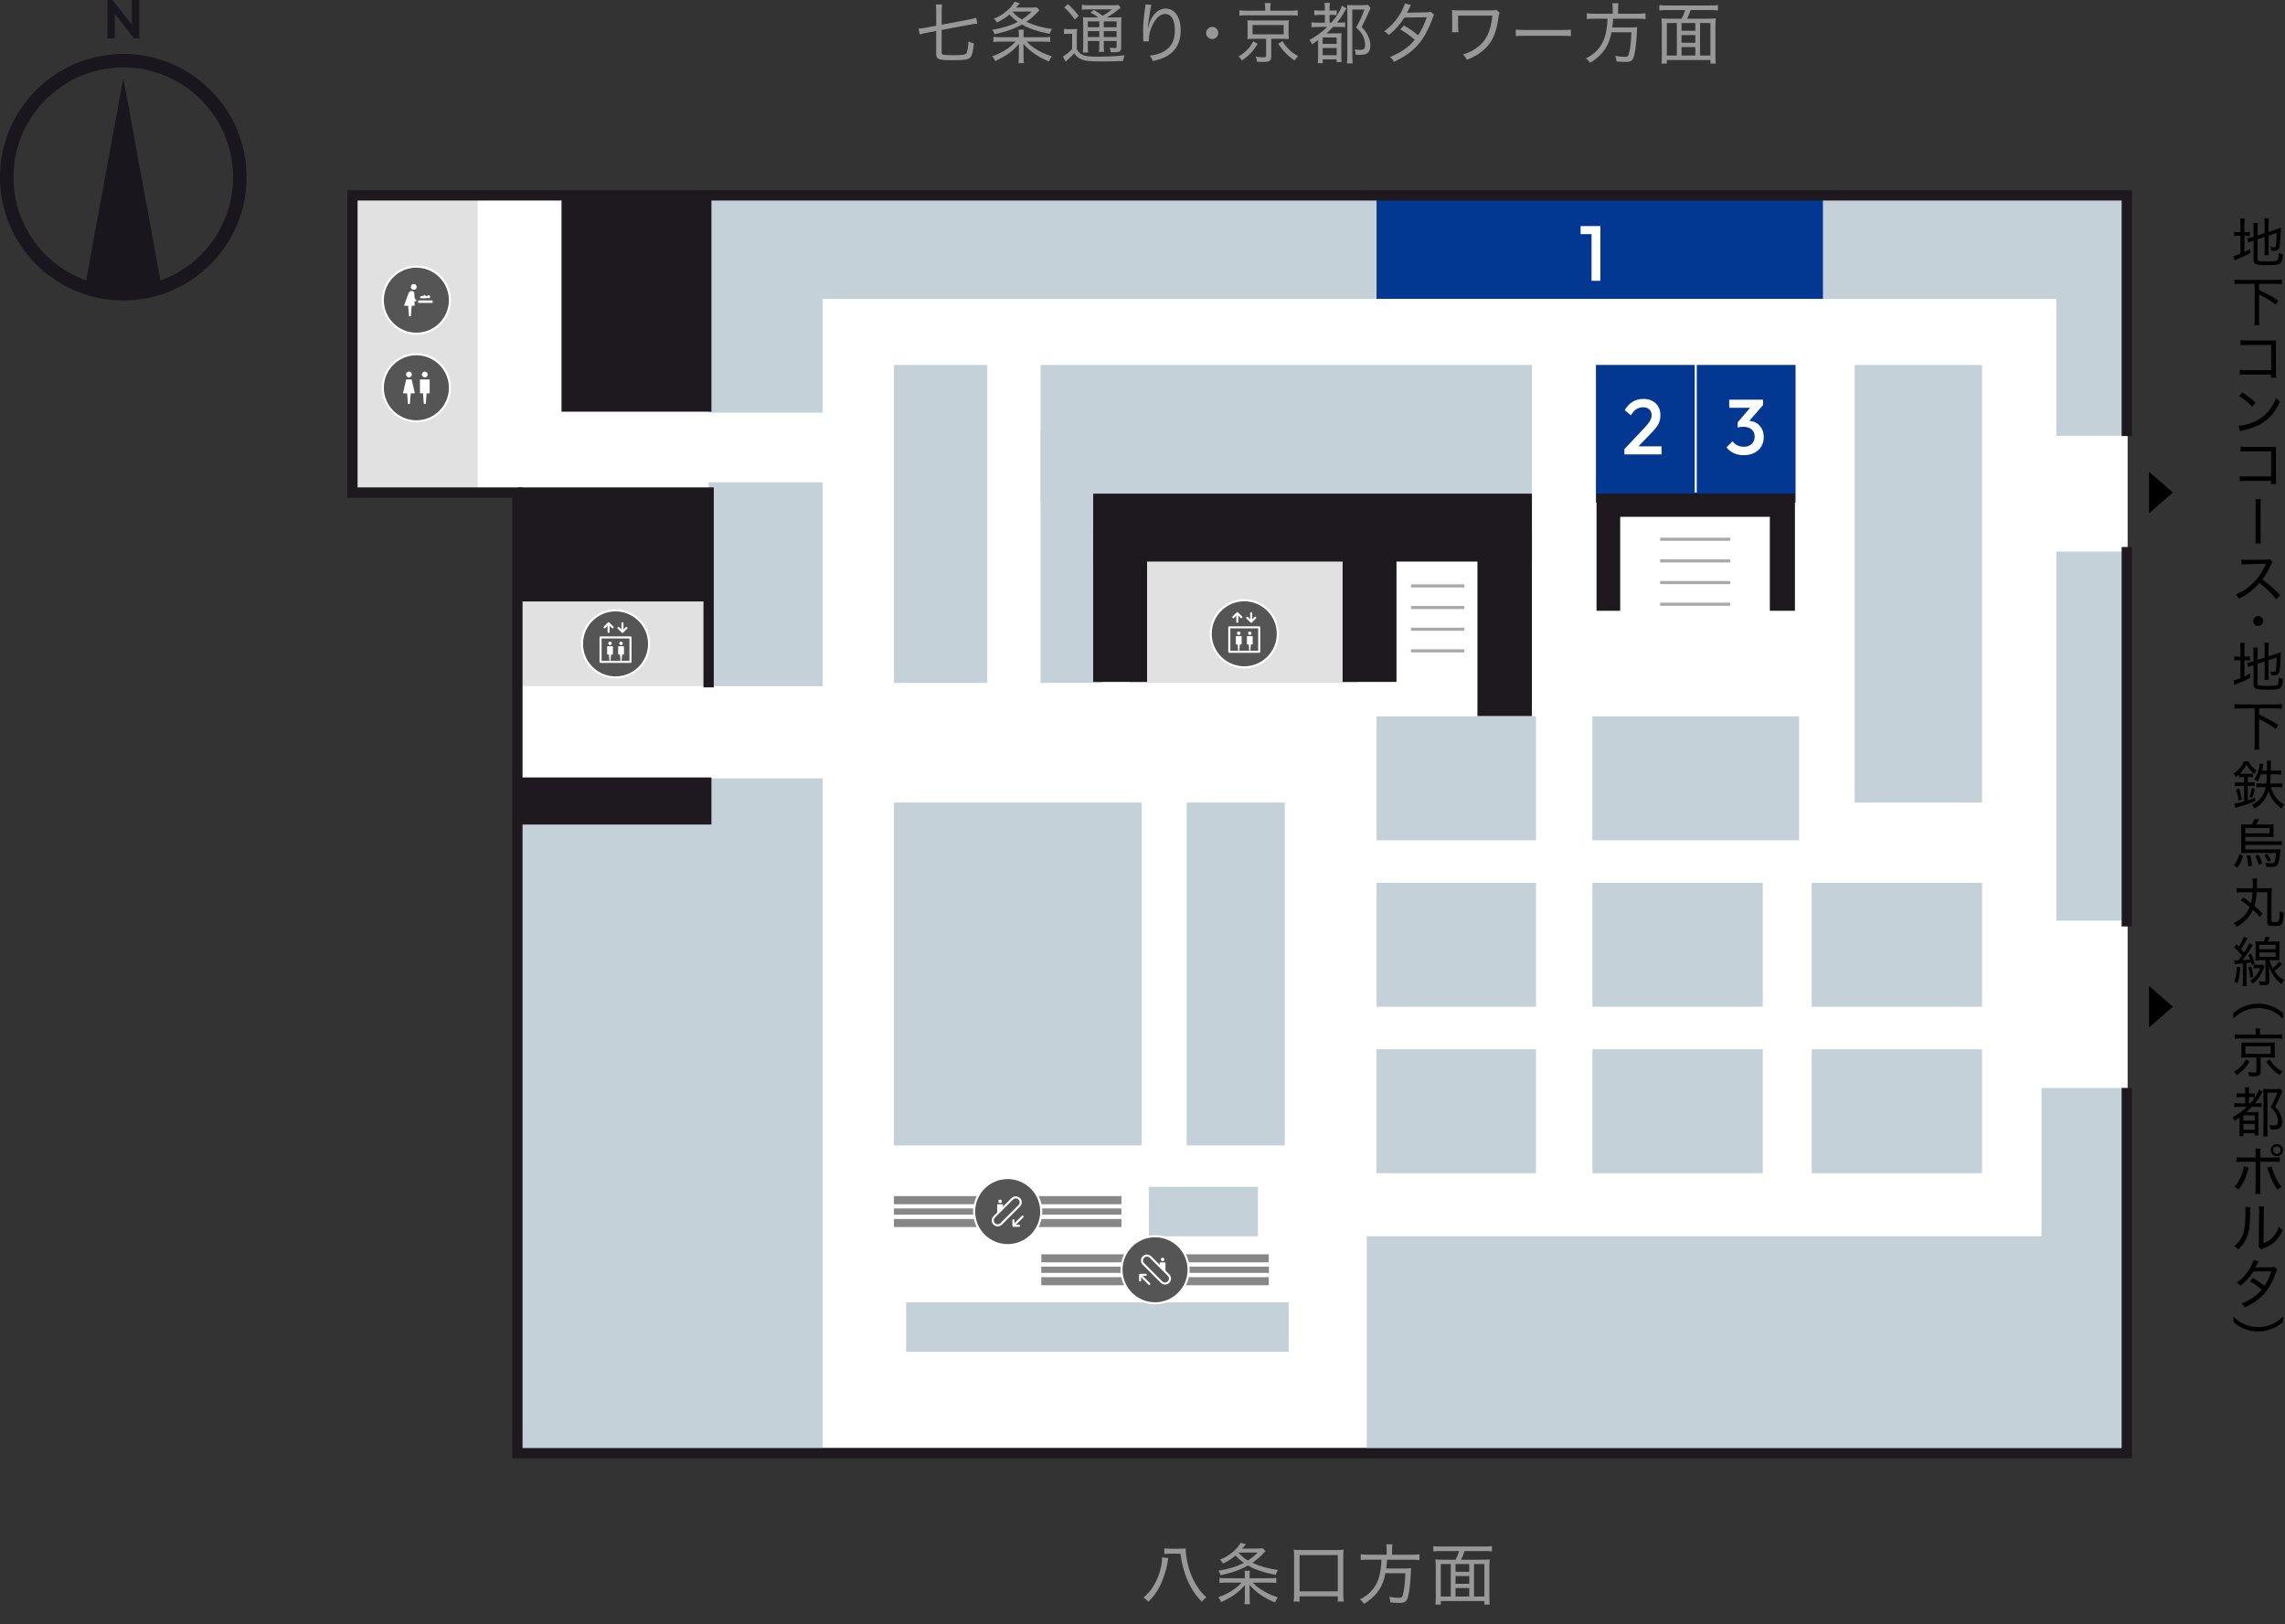 <?xml version="1.0" encoding="UTF-8"?><svg id="_レイヤー_2" xmlns="http://www.w3.org/2000/svg" xmlns:xlink="http://www.w3.org/1999/xlink" viewBox="0 0 1107.69 787.56"><rect x="0" y="0" width="1107.69" height="787.56" fill="#333333" stroke="none"/><defs><style>.cls-1,.cls-2,.cls-3,.cls-4,.cls-5,.cls-6,.cls-7,.cls-8{fill:none;}.cls-2{stroke-width:7px;}.cls-2,.cls-3,.cls-4,.cls-9,.cls-5,.cls-10,.cls-7,.cls-8{stroke-miterlimit:10;}.cls-2,.cls-4,.cls-6,.cls-10{stroke:#fff;}.cls-3{stroke:#a9a9a9;stroke-dasharray:1.5 9;stroke-width:34px;}.cls-11,.cls-9{fill:#1d191f;}.cls-12{clip-path:url(#clippath-1);}.cls-9{stroke-width:9.05px;}.cls-9,.cls-5{stroke:#1d191f;}.cls-13{fill:#fff;}.cls-14{fill:#19171d;}.cls-5{stroke-width:5px;}.cls-6{stroke-linecap:round;stroke-linejoin:round;}.cls-10,.cls-15{fill:#555;}.cls-16{fill:#e1e1e1;}.cls-7{stroke-width:15px;}.cls-7,.cls-8{stroke:#878787;}.cls-8{stroke-width:3px;}.cls-17{fill:#989898;}.cls-18{fill:#033892;}.cls-19{clip-path:url(#clippath);}.cls-20{fill:#c4d1d8;}</style><symbol id="_新規シンボル" viewBox="0 0 33.51 33.51"><circle class="cls-15" cx="16.76" cy="16.76" r="16.26"/><path class="cls-13" d="M16.76,33.51C7.52,33.51,0,26,0,16.76S7.52,0,16.76,0s16.76,7.52,16.76,16.76-7.52,16.76-16.76,16.76ZM16.76,1C8.07,1,1,8.07,1,16.76s7.07,15.76,15.76,15.76,15.76-7.07,15.76-15.76S25.44,1,16.76,1Z"/><path class="cls-13" d="M13.16,11.74c.78,0,1.42-.64,1.42-1.42s-.64-1.42-1.42-1.42-1.42.64-1.42,1.42.64,1.42,1.42,1.42Z"/><path class="cls-13" d="M13.63,24.47l.38-4.87c0-.08.08-.15.16-.15h1.67c.1,0,.18-.1.16-.2l-1.51-6.42c-.02-.07-.08-.12-.16-.12h-2.35c-.08,0-.14.05-.16.12l-1.51,6.42c-.02.1.05.2.16.2h1.67c.08,0,.15.06.16.15l.38,4.87c0,.08.08.15.16.15h.63c.08,0,.15-.06.16-.15Z"/><path class="cls-13" d="M20.85,11.74c.78,0,1.42-.64,1.42-1.42s-.64-1.42-1.42-1.42-1.42.64-1.42,1.42.64,1.42,1.42,1.42Z"/><path class="cls-13" d="M21.33,24.47l.38-4.87c0-.08.08-.15.16-.15h1.17c.09,0,.16-.07.16-.16v-6.42c0-.09-.07-.16-.16-.16h-4.38c-.09,0-.16.07-.16.16v6.42c0,.09.07.16.16.16h1.17c.08,0,.15.06.16.15l.38,4.87c0,.08.08.15.16.15h.63c.08,0,.15-.06.16-.15Z"/></symbol><symbol id="_新規シンボル_2" viewBox="0 0 33.51 33.51"><circle class="cls-15" cx="16.76" cy="16.76" r="16.26"/><path class="cls-13" d="M16.76,33.51C7.52,33.51,0,26,0,16.76S7.52,0,16.76,0s16.76,7.52,16.76,16.76-7.52,16.76-16.76,16.76ZM16.76,1C8.07,1,1,8.07,1,16.76s7.07,15.76,15.76,15.76,15.76-7.07,15.76-15.76S25.44,1,16.76,1Z"/><path class="cls-13" d="M15.5,8.92c-.78,0-1.42.63-1.42,1.42s.63,1.42,1.42,1.42,1.42-.63,1.42-1.42-.63-1.42-1.42-1.42Z"/><rect class="cls-13" x="17.61" y="16.87" width="7.02" height="1.2" rx=".13" ry=".13"/><path class="cls-13" d="M16.38,16.41c-.68-.53-.57-2.5-.59-2.56v-.02s-.03-.58-.03-.58c-.05-.25-.18-.44-.33-.58-.27-.26-.65-.37-1.02-.38-.7-.02-1.17.45-1.54,1.41-.38.96-2.06,5.55-2.06,5.55-.02.1.05.2.16.2h1.66c.08,0,.15.06.16.15l.38,4.85c0,.08.08.15.16.15h.62c.08,0,.15-.06.16-.15l.38-4.85c0-.08.08-.15.16-.15h1.12c.1,0,.18-.1.16-.2l-.09-2.03c.39.16.81.15.92-.14.09-.24-.08-.42-.39-.66Z"/><path class="cls-13" d="M19.05,15.85h2.43c.28,0,.49-.14.61-.3.14.18.35.3.59.3.42,0,.75-.34.75-.75s-.34-.75-.75-.75c-.35,0-.64.24-.72.56-.16-.1-.4-.2-.74-.26-.01-.02-.03-.03-.04-.05-.21-.28-.25-.49-.44-.48-.17.01-.2.26-.12.48-.23,0-.48,0-.77.05-1.81.23-1.39,1.21-.8,1.21Z"/></symbol><symbol id="_新規シンボル_5" viewBox="0 0 33.51 33.51"><circle class="cls-15" cx="16.76" cy="16.76" r="16.26"/><path class="cls-13" d="M16.76,33.51C7.52,33.51,0,26,0,16.76S7.52,0,16.76,0s16.76,7.52,16.76,16.76-7.52,16.76-16.76,16.76ZM16.76,1C8.07,1,1,8.07,1,16.76s7.07,15.76,15.76,15.76,15.76-7.07,15.76-15.76S25.44,1,16.76,1Z"/><path class="cls-13" d="M24.01,25.98h-14.51c-.28,0-.5-.22-.5-.5v-11.85c0-.28.22-.5.5-.5h14.51c.28,0,.5.22.5.5v11.85c0,.28-.22.5-.5.5ZM10,24.98h13.51v-10.85h-13.51v10.85Z"/><path class="cls-13" d="M11.45,9.21c-.13,0-.26-.05-.35-.15-.2-.2-.2-.51,0-.71l1.94-1.94c.09-.09.22-.15.35-.15h0c.13,0,.26.05.35.15l1.94,1.94c.2.2.2.51,0,.71s-.51.2-.71,0l-1.58-1.58-1.58,1.58c-.1.1-.23.15-.35.15Z"/><path class="cls-13" d="M13.39,11.44c-.28,0-.5-.22-.5-.5v-3.55c0-.28.22-.5.5-.5s.5.22.5.5v3.55c0,.28-.22.5-.5.5Z"/><path class="cls-13" d="M20.12,11.44c-.13,0-.26-.05-.35-.15l-1.94-1.94c-.2-.2-.2-.51,0-.71s.51-.2.71,0l1.58,1.58,1.58-1.58c.2-.2.51-.2.71,0s.2.51,0,.71l-1.94,1.94c-.1.1-.23.15-.35.15Z"/><path class="cls-13" d="M20.12,10.83c-.28,0-.5-.22-.5-.5v-3.55c0-.28.22-.5.5-.5s.5.22.5.5v3.55c0,.28-.22.5-.5.5Z"/><path class="cls-13" d="M14.08,17.35c.47,0,.85-.38.85-.85s-.38-.85-.85-.85-.85.38-.85.85.38.85.85.85Z"/><path class="cls-13" d="M14.36,24.92l.23-2.9c0-.05.05-.09.1-.09h.7c.05,0,.1-.04.1-.1v-3.82c0-.05-.04-.1-.1-.1h-2.61c-.05,0-.1.04-.1.1v3.82c0,.05.04.1.1.1h.7c.05,0,.09.04.1.09l.23,2.9c0,.05.05.09.1.09h.37c.05,0,.09-.04.1-.09Z"/><path class="cls-13" d="M19.43,17.35c.47,0,.85-.38.85-.85s-.38-.85-.85-.85-.85.38-.85.85.38.85.85.85Z"/><path class="cls-13" d="M19.72,24.92l.23-2.9c0-.05.05-.09.1-.09h.7c.05,0,.1-.04.1-.1v-3.82c0-.05-.04-.1-.1-.1h-2.61c-.05,0-.1.04-.1.1v3.82c0,.05.04.1.1.1h.7c.05,0,.09.04.1.09l.23,2.9c0,.05.05.09.1.09h.37c.05,0,.09-.04.1-.09Z"/></symbol><symbol id="_新規シンボル_7" viewBox="0 0 33.51 33.51"><circle class="cls-10" cx="16.76" cy="16.76" r="16.26"/><path class="cls-6" d="M10.22,22.72h0c-.94-.94-.94-2.45,0-3.39l8.76-8.76c.94-.94,2.45-.94,3.39,0h0c.94.94.94,2.45,0,3.39l-8.76,8.76c-.94.94-2.45.94-3.39,0Z"/><polyline class="cls-6" points="22.28 23.65 19.54 23.65 19.54 20.92"/><line class="cls-6" x1="19.97" y1="23.22" x2="24" y2="19.2"/><path class="cls-13" d="M13.08,12.63c.47,0,.85-.38.85-.85s-.38-.85-.85-.85-.85.38-.85.85.38.85.85.85Z"/><path class="cls-13" d="M11.78,17.22h.42l2.29-2.18v-1.74c0-.05-.04-.1-.1-.1h-2.61c-.05,0-.1.04-.1.1v3.82c0,.05.04.1.1.1Z"/></symbol><symbol id="_新規シンボル_8" viewBox="0 0 33.51 33.51"><circle class="cls-10" cx="16.76" cy="16.76" r="16.26"/><path class="cls-6" d="M23.29,22.72h0c.94-.94.94-2.45,0-3.39l-8.76-8.76c-.94-.94-2.45-.94-3.39,0h0c-.94.94-.94,2.45,0,3.39l8.76,8.76c.94.94,2.45.94,3.39,0Z"/><polyline class="cls-6" points="12.25 19.2 9.52 19.2 9.52 21.93"/><line class="cls-6" x1="9.95" y1="19.63" x2="13.97" y2="23.65"/><path class="cls-13" d="M20.43,12.63c-.47,0-.85-.38-.85-.85s.38-.85.85-.85c.47,0,.85.38.85.85,0,.47-.38.85-.85.85Z"/><path class="cls-13" d="M21.73,17.22h-.42s-2.29-2.18-2.29-2.18v-1.74c0-.05.04-.1.1-.1h1.3s1.3,0,1.3,0c.05,0,.1.04.1.1v3.82c0,.05-.04.1-.1.1Z"/></symbol><clipPath id="clippath"><rect class="cls-1" x="679.2" y="285.96" width="35.45" height="25.87" transform="translate(995.82 -398.02) rotate(90)"/></clipPath><clipPath id="clippath-1"><rect class="cls-1" x="802.64" y="245.98" width="38.24" height="57.87" transform="translate(1096.67 -546.85) rotate(90)"/></clipPath></defs><g id="_レイヤー_3"><polygon class="cls-13" points="1028.95 94.72 248.98 94.72 170.84 94.72 170.84 240.69 248.98 240.69 248.98 702.06 1031.4 702.06 1031.4 94.72 1028.95 94.72"/><path d="M1086.09,108.78c0-1.25-.05-2.18-.16-2.91h2.24c-.13.83-.16,1.59-.16,2.94v3.72h.68c1.04,0,1.51-.03,1.98-.13v2c-.65-.08-1.14-.1-2.03-.1h-.62v7.85c1.01-.47,1.46-.7,2.78-1.43l.13,1.92c-2.57,1.43-3.28,1.74-6.71,3.15-.62.23-.75.29-1.04.42l-.47-2.11c.96-.18,1.61-.39,3.38-1.12v-8.68h-.86c-1.07,0-1.48.03-2.13.13v-2.05c.6.13,1.07.16,2.13.16h.86v-3.74ZM1094.41,125.55c0,.57.16.78.73.94.57.16,1.74.23,4.08.23,3.51,0,4.52-.16,4.94-.73.31-.39.44-1.35.52-3.41.65.39,1.01.52,1.98.73-.31,4.94-.78,5.25-7.75,5.25-5.36,0-6.45-.44-6.45-2.52v-9.39l-.34.1c-1.56.52-1.59.55-2.21.83l-.55-2.05c.75-.08,1.51-.26,2.34-.55l.75-.23v-3.95c0-1.14-.05-1.92-.16-2.68h2.26c-.13.78-.16,1.53-.16,2.6v3.41l3.43-1.12v-4.73c0-1.07-.05-1.64-.16-2.47h2.21c-.1.75-.16,1.59-.16,2.52v4.06l3.93-1.27c.86-.29,1.38-.47,2.08-.78q-.18,2.6-.26,4.37c-.13,3.56-.34,5.1-.7,5.8-.42.78-1.2,1.14-2.44,1.14-.36,0-.68-.03-1.3-.08-.08-.81-.21-1.3-.47-1.92.62.16,1.33.23,1.9.23s.7-.13.83-.94c.16-.91.29-2.73.39-6.01l-3.95,1.3v6.99c0,1.01.03,1.74.16,2.52h-2.21c.1-.78.16-1.46.16-2.57v-6.32l-3.43,1.14v9.54Z"/><path d="M1086.35,137.61c-1.25,0-2.24.05-3.17.16v-2.24c.91.1,1.85.16,3.17.16h16.69c1.3,0,2.24-.05,3.17-.16v2.24c-.96-.1-1.9-.16-3.17-.16h-7.93v2.99c5.02,2.39,6.03,2.94,9.31,5.12l-1.2,1.98c-2.55-1.98-4.24-2.96-8.11-4.89v11.62c0,1.46.05,2.34.18,3.2h-2.47c.13-.88.18-1.74.18-3.2v-16.82h-6.66Z"/><path d="M1088.82,181.6c-1.74,0-2.26.03-3.04.1v-2.44c.91.16,1.35.18,3.07.18h12.12v-12.19h-11.6c-1.72,0-2.26.03-3.2.13v-2.47c.96.16,1.38.18,3.22.18h12.61c.31,0,.7-.03,1.35-.05-.05.62-.05,1.07-.05,2.05v13.49c0,1.17.03,1.92.13,2.57h-2.5v-1.56h-12.12Z"/><path d="M1085.2,206.44c2.08-.08,5.2-.88,7.62-1.95,4.97-2.21,8.4-5.98,10.53-11.57.73.91,1.01,1.2,1.92,1.79-2.13,4.63-4.55,7.64-8.03,10.01-2.65,1.82-5.56,2.96-9.75,3.9-.83.18-1.04.23-1.61.42l-.68-2.6ZM1087.02,190.31c2.89,1.85,4.5,3.09,6.4,4.94l-1.59,1.95c-1.95-2.08-4.03-3.77-6.34-5.15l1.53-1.74Z"/><path d="M1088.82,233.16c-1.74,0-2.26.03-3.04.1v-2.44c.91.16,1.35.18,3.07.18h12.12v-12.19h-11.6c-1.72,0-2.26.03-3.2.13v-2.47c.96.16,1.38.18,3.22.18h12.61c.31,0,.7-.03,1.35-.05-.05.62-.05,1.07-.05,2.05v13.49c0,1.17.03,1.92.13,2.57h-2.5v-1.56h-12.12Z"/><path d="M1096.02,242c-.13.88-.16,1.74-.16,3.48v14.48c0,1.77.03,2.68.16,3.51h-2.68c.08-.81.13-2.05.13-3.56v-14.38c0-1.85-.03-2.68-.13-3.54h2.68Z"/><path d="M1103.53,290.57c-2-2.52-5.15-5.56-8.19-7.93-1.72,1.95-3.07,3.2-4.94,4.58-1.79,1.3-3.15,2.13-5.07,3.09-.49-.94-.73-1.27-1.51-2.05,3.35-1.4,5.98-3.17,8.61-5.82,2.44-2.44,4.55-5.54,5.77-8.53.08-.18.08-.21.16-.34.03-.08.05-.1.08-.21q-.31.03-8.84.16c-1.4.03-2.05.08-2.99.21l-.08-2.47c.81.13,1.33.16,2.47.16h.57l9-.1c1.07-.03,1.35-.05,1.85-.23l1.27,1.3c-.29.34-.49.68-.75,1.3-1.33,2.99-2.5,4.99-4.19,7.23,3.28,2.44,5.64,4.55,8.63,7.64l-1.85,2.03Z"/><path d="M1097.11,301.08c0,1.33-1.09,2.42-2.39,2.42s-2.42-1.09-2.42-2.39,1.09-2.42,2.42-2.42,2.39,1.07,2.39,2.39Z"/><path d="M1086.09,314.59c0-1.25-.05-2.18-.16-2.91h2.24c-.13.83-.16,1.59-.16,2.94v3.72h.68c1.04,0,1.51-.03,1.98-.13v2c-.65-.08-1.14-.1-2.03-.1h-.62v7.85c1.01-.47,1.46-.7,2.78-1.43l.13,1.92c-2.57,1.43-3.28,1.74-6.71,3.15-.62.23-.75.29-1.04.42l-.47-2.11c.96-.18,1.61-.39,3.38-1.12v-8.68h-.86c-1.07,0-1.48.03-2.13.13v-2.05c.6.13,1.07.16,2.13.16h.86v-3.74ZM1094.41,331.37c0,.57.16.78.73.94.57.16,1.74.23,4.08.23,3.51,0,4.52-.16,4.94-.73.31-.39.44-1.35.52-3.41.65.39,1.01.52,1.98.73-.31,4.94-.78,5.25-7.75,5.25-5.36,0-6.45-.44-6.45-2.52v-9.39l-.34.1c-1.56.52-1.59.55-2.21.83l-.55-2.05c.75-.08,1.51-.26,2.34-.55l.75-.23v-3.95c0-1.14-.05-1.92-.16-2.68h2.26c-.13.78-.16,1.53-.16,2.6v3.41l3.43-1.12v-4.73c0-1.07-.05-1.64-.16-2.47h2.21c-.1.75-.16,1.59-.16,2.52v4.06l3.93-1.27c.86-.29,1.38-.47,2.08-.78q-.18,2.6-.26,4.37c-.13,3.56-.34,5.1-.7,5.8-.42.78-1.2,1.14-2.44,1.14-.36,0-.68-.03-1.3-.08-.08-.81-.21-1.3-.47-1.92.62.16,1.33.23,1.9.23s.7-.13.83-.94c.16-.91.29-2.73.39-6.01l-3.95,1.3v6.99c0,1.01.03,1.74.16,2.52h-2.21c.1-.78.16-1.46.16-2.57v-6.32l-3.43,1.14v9.54Z"/><path d="M1086.35,343.43c-1.25,0-2.24.05-3.17.16v-2.24c.91.1,1.85.16,3.17.16h16.69c1.3,0,2.24-.05,3.17-.16v2.24c-.96-.1-1.9-.16-3.17-.16h-7.93v2.99c5.02,2.39,6.03,2.94,9.31,5.12l-1.2,1.98c-2.55-1.98-4.24-2.96-8.11-4.89v11.62c0,1.46.05,2.34.18,3.2h-2.47c.13-.88.18-1.74.18-3.2v-16.82h-6.66Z"/><path d="M1087.05,376.71c-.62,0-1.09.03-1.66.1v-1.33c-.6.57-.83.75-1.51,1.3q-.47-.96-1.09-1.69c2.47-1.74,3.93-3.48,5.02-5.98h2.13c1.07,2,2,3.04,3.98,4.5-.47.55-.68.86-1.09,1.66-2-1.77-2.7-2.6-3.87-4.58-.96,1.85-1.79,2.99-3.17,4.39.57.05.81.05,1.3.05h3.38c.75,0,1.2-.03,1.66-.1v1.74c-.55-.05-.94-.08-1.69-.08h-.78v2.63h1.09c1.01,0,1.66-.03,2.29-.13v1.92c-.62-.1-1.25-.13-2.29-.13h-1.09v7.02c1.33-.42,1.92-.62,3.56-1.27l.05,1.77c-1.98.81-4.76,1.74-7.77,2.6-.6.18-.88.26-1.27.36-.44.16-.47.16-.65.21l-.47-2.13c.94-.03,1.87-.23,4.76-1.01v-7.54h-2c-1.09,0-1.74.03-2.44.13v-1.92c.65.08,1.4.13,2.47.13h1.98v-2.63h-.81ZM1085.18,388.15c-.29-2.08-.57-3.3-1.25-5.3l1.53-.52c.57,1.66.88,2.89,1.33,5.23l-1.61.6ZM1090.46,386.3c.62-1.56.88-2.65,1.12-4.34l1.51.55c-.44,2.03-.7,2.83-1.27,4.32l-1.35-.52ZM1096.02,375.36c-.62,1.72-.78,2.13-1.53,3.54-.57-.49-.99-.73-1.66-1.04,1.2-1.85,1.98-3.85,2.39-6.08.13-.68.18-1.14.18-1.69l1.87.39q-.13.62-.31,1.46c-.13.62-.21,1.04-.39,1.69h2.37c.03-.65.03-.91.03-1.56,0-1.92-.03-2.57-.16-3.25h2.11q-.13.75-.16,4.81h2.34c1.33,0,2-.05,2.7-.16v2.05c-.81-.1-1.77-.16-2.65-.16h-2.42c-.05,1.85-.13,3.38-.26,4.52h3.15c1.17,0,2.05-.05,2.73-.16v2.05c-.81-.1-1.72-.16-2.68-.16h-2.89c.47,1.53,1.07,2.89,1.87,4.13,1.12,1.79,2.5,3.09,4.6,4.37-.6.65-.81.99-1.27,1.87-3.2-2.31-5.12-4.91-6.29-8.42-.68,2.08-1.4,3.48-2.6,4.94-1.14,1.4-2.21,2.31-4.16,3.51-.42-.83-.65-1.17-1.3-1.79,2.16-1.12,3.33-2.03,4.5-3.59,1.12-1.48,1.77-2.96,2.21-5.02h-1.87c-1.09,0-1.95.05-2.65.16v-2.05c.65.1,1.56.16,2.57.16h2.24c.13-1.22.23-2.63.29-4.52h-2.89Z"/><path d="M1087.36,414.88c-.75,2.5-1.46,3.98-2.7,5.77l-1.77-1.17c1.3-1.59,1.98-2.94,2.68-5.33l1.79.73ZM1091.57,399.72c.49-.7.94-1.59,1.35-2.7l2.18.21q-.16.31-.44.86c-.08.16-.26.49-.52.96-.18.34-.26.44-.42.68h6.34c.99,0,1.53-.03,2.13-.1-.05.55-.08.94-.08,1.74v2.6c0,.94.03,1.35.08,1.85-.44-.05-1.43-.08-2.05-.08h-11.73v2.16h15.26c1.07,0,1.74-.03,2.44-.13v2c-.78-.08-1.51-.13-2.47-.13h-15.24v2.18h15.16c.91,0,1.46-.03,2-.1q-.08.36-.42,3.33c-.23,1.98-.65,3.56-1.12,4.24-.55.78-1.3,1.04-2.99,1.04-.42,0-.83-.03-2.47-.08-.1-1.04-.18-1.35-.47-1.98,1.09.18,2.05.26,2.99.26,1.04,0,1.38-.21,1.64-.91.26-.75.47-2.13.65-4.08h-14.85c-1.04,0-1.48,0-2.16.05.08-.7.1-1.38.1-2.47v-9.39c0-.75-.03-1.4-.1-2.11.65.08,1.14.1,2.13.1h3.04ZM1088.43,404.03h11.75v-2.6h-11.75v2.6ZM1090.79,414.62c.42,1.33.73,2.96.96,5.1l-1.92.31c-.1-1.92-.34-3.61-.75-5.2l1.72-.21ZM1094.9,414.38c.75,1.51,1.14,2.44,1.74,4.29l-1.82.49c-.29-1.43-.75-2.73-1.53-4.39l1.61-.39ZM1099.06,414.02c.78,1.01,1.12,1.56,1.87,2.99l-1.53.75c-.1-.21-.18-.39-.23-.49-.55-1.14-.88-1.77-1.53-2.65l1.43-.6Z"/><path d="M1087.49,435.1c1.56,1.04,2.39,1.66,3.77,2.76.36-1.48.57-2.99.73-5.28h-4.91c-1.35,0-2,.03-2.86.16v-2.24c.81.13,1.48.16,2.81.16h5.04v-1.48c0-1.85-.03-2.39-.18-3.28h2.39c-.13.7-.16,1.2-.18,2.18,0,.88,0,1.51-.05,2.57h4.26c1.3,0,2.05-.03,2.99-.13-.08.6-.1,1.25-.13,2.26l-.1,13.44c0,.44.1.6.49.68.26.08.62.1,1.07.1,1.53,0,1.9-.1,2.08-.62.23-.68.39-2.52.39-4.71.94.52,1.09.57,1.95.81-.16,3.35-.47,4.97-1.07,5.69-.49.6-1.22.75-3.33.75-.91,0-1.72-.05-2.21-.13-1.07-.18-1.4-.68-1.38-2.08l.1-14.14h-5.2c-.16,2.63-.47,4.63-1.07,6.63,1.77,1.53,2.55,2.26,3.87,3.64l-1.2,1.77c-1.33-1.48-2.16-2.31-3.41-3.46-1.46,3.25-4,5.9-7.83,8.24-.49-.81-.81-1.2-1.51-1.79,4.03-2.11,6.37-4.45,7.77-7.83-1.82-1.51-2.76-2.24-4.37-3.25l1.25-1.43Z"/><path d="M1083.04,465.52c.36.05.6.08,1.01.08q.44,0,1.07-.03.99-1.27,1.72-2.31c-1.35-1.64-2.31-2.65-3.8-3.95l1.07-1.51c.6.6.7.7,1.17,1.17,1.35-2.11,2.13-3.72,2.37-4.81l1.87.73c-.18.26-.31.49-.6,1.07-.75,1.48-1.46,2.7-2.5,4.21.6.7.83.96,1.4,1.66,1.38-2.11,2.21-3.59,2.55-4.55l1.77.91q-.7,1.04-1.82,2.81c-.83,1.3-1.69,2.5-3.2,4.5,1.59-.1,2.44-.18,3.67-.34-.29-.81-.44-1.17-.91-2.13l1.4-.6c.88,1.92,1.17,2.68,1.77,4.73l-1.48.7c-.13-.57-.21-.83-.29-1.17q-.29.03-.78.1c-.39.05-.68.08-1.46.16v8.5c0,1.17.03,1.87.16,2.63h-2.11c.1-.83.16-1.59.16-2.65v-8.32q-.6.05-2.81.18c-.44.03-.7.08-1.14.16l-.26-1.92ZM1086.06,468.96c-.52,4.94-.6,5.41-1.35,7.7l-1.61-.83c.75-2.08,1.04-3.67,1.3-7.12l1.66.26ZM1091.34,468.59c.52,1.92.78,3.22,1.04,5.04l-1.53.49c-.18-1.87-.47-3.43-.91-5.12l1.4-.42ZM1097.76,468.62q-.31.65-.7,1.72c-.52,1.27-1.43,2.86-2.31,3.95-.75.94-1.48,1.66-2.65,2.65-.31-.55-.68-.96-1.3-1.46,2.39-1.69,3.8-3.46,4.86-6.06h-1.53c-.75,0-1.14.03-1.69.1v-1.9c.52.1.88.13,1.74.13h1.46c.65,0,.99-.03,1.3-.08l.83.94ZM1097.42,456.48c.47-1.09.65-1.66.78-2.37l2.11.36c-.31.78-.55,1.33-.88,2h3.2c1.2,0,1.82-.03,2.47-.1-.08.73-.1,1.33-.1,2.5v4.32c0,1.12.03,1.72.1,2.42-.73-.08-1.4-.1-2.44-.1h-2.5c.39,1.56.73,2.39,1.61,3.95,1.2-1.04,1.98-1.87,3.09-3.28l1.35,1.25c-1.38,1.48-2.31,2.37-3.56,3.43,1.35,1.9,2.63,3.17,4.5,4.42-.52.49-.86.94-1.27,1.79-1.38-1.09-2.13-1.85-3.09-3.07-1.38-1.79-2.08-3.12-2.96-5.67.18,1.95.23,3.3.26,4.37v2.99c0,1.48-.68,1.98-2.68,1.98-.49,0-1.48-.03-1.9-.08-.13-.88-.26-1.3-.55-1.92.96.13,1.74.21,2.42.21s.86-.1.86-.55v-9.83h-2.39c-1.04,0-1.79.03-2.5.1.05-.65.1-1.46.1-2.44v-4.32c0-.99-.05-1.79-.1-2.47.65.08,1.27.1,2.47.1h1.61ZM1095.24,460.17h7.93v-2.11h-7.93v2.11ZM1095.24,463.94h7.93v-2.18h-7.93v2.18Z"/><path d="M1106.73,493.87c-2.05-1.95-3.2-2.76-4.99-3.61-2.18-1.04-4.45-1.53-7.05-1.53s-4.86.49-7.05,1.53c-1.79.86-2.94,1.66-4.99,3.61v-2.7c1.82-1.51,2.86-2.18,4.55-2.96,2.42-1.09,4.81-1.61,7.49-1.61s5.07.52,7.49,1.61c1.69.78,2.73,1.46,4.55,2.96v2.7Z"/><path d="M1090.53,514.67c-1.92,3.04-3.33,4.55-6.19,6.58-.49-.75-.75-1.07-1.38-1.59,1.66-1.04,2.42-1.64,3.46-2.68,1.01-1.07,1.53-1.79,2.37-3.33l1.74,1.01ZM1093.47,500.73c0-.83-.05-1.43-.16-2.13h2.37c-.13.52-.18,1.17-.18,2.11v.91h7.85c1.33,0,2.18-.05,2.94-.18v2.16c-.7-.13-1.4-.16-2.83-.16h-17.37c-1.38,0-2.08.03-2.78.16v-2.16c.75.13,1.61.18,2.94.18h7.23v-.88ZM1088.77,512.69c-1.07,0-1.61.03-2.31.1.08-.65.1-1.14.1-2.11v-3.17c0-1.04-.03-1.35-.1-2.16q.18.03.55.05c.26.03,1.01.05,1.77.05h11.65c1.27,0,1.79-.03,2.39-.1-.08.65-.1,1.17-.1,2.16v3.17c0,.91.03,1.46.08,2.08-.65-.05-1.38-.08-2.37-.08h-4.55v7.02c0,1.66-.7,2.11-3.38,2.11-.49,0-1.09-.03-2.18-.08-.1-.78-.21-1.22-.55-2,1.07.16,1.95.23,2.86.23,1.01,0,1.22-.1,1.22-.6v-6.68h-5.07ZM1088.51,510.92h12.25v-3.67h-12.25v3.67ZM1100.28,513.63c.96,1.56,1.51,2.24,2.55,3.25,1.07,1.04,1.87,1.61,3.61,2.65-.6.55-.99,1.04-1.38,1.72-1.61-1.09-2.29-1.66-3.46-2.86-1.2-1.22-1.82-2-2.99-3.69l1.66-1.07Z"/><path d="M1085.83,536.61c-1.33,0-1.95.03-2.7.16v-2c.73.13,1.38.16,2.7.16h2.55v-3.07h-1.79c-1.07,0-1.66.03-2.39.13v-1.98c.65.13,1.22.16,2.39.16h1.79v-.78c0-.99-.03-1.56-.16-2.26h2.16c-.13.62-.16,1.22-.16,2.26v.78h.75c1.01,0,1.43-.03,2.05-.13v1.92c-.7-.08-1.14-.1-1.87-.1h-.94v3.07h.68c1.48-1.66,2.34-2.86,3.43-4.89.34-.65.6-1.25.75-1.82l1.85,1.09c-.26.31-.34.47-.62.96-1.22,2.16-1.87,3.12-3.17,4.65h.36c1.48,0,2.16-.03,2.86-.13v1.92c-.7-.08-1.4-.1-2.47-.1h-2.29c-1.14,1.2-1.66,1.72-2.6,2.55h3.61c1.14,0,1.77-.03,2.31-.1-.08.73-.08,1.14-.08,2.73v6.11c0,1.2.03,1.9.1,2.57h-1.95v-1.09h-5.49v1.51h-1.98c.1-.55.16-1.56.16-2.81v-6.27c-.86.62-1.33.94-2.37,1.61-.36-.81-.55-1.12-1.07-1.69,2.6-1.38,4.91-3.04,7.02-5.12h-3.46ZM1087.52,543.29h5.51v-2.52h-5.51v2.52ZM1087.52,547.74h5.51v-2.83h-5.51v2.83ZM1106.37,529.22c-.18.36-.21.39-.47,1.01-1.04,2.44-1.25,2.89-3.02,6.34,1.38,1.48,1.95,2.29,2.55,3.59.57,1.27.88,2.55.88,3.74,0,1.48-.49,2.57-1.38,3.15-.62.36-1.56.55-2.96.55-.31,0-.39,0-1.4-.05-.08-.96-.16-1.4-.47-2.11.83.13,1.46.18,2.03.18,1.74,0,2.11-.36,2.11-2.24,0-1.07-.39-2.44-1.01-3.59-.6-1.04-1.14-1.69-2.52-2.99,1.51-2.63,2.39-4.58,3.25-7.05h-4.76v17.68c0,1.38.05,2.6.18,3.54h-2.29c.13-.75.16-1.64.16-3.56v-17.16c0-.83-.03-1.53-.1-2.31.65.05,1.17.08,2.16.08h4.11c1.01,0,1.59-.03,2.05-.1l.91,1.3Z"/><path d="M1090.09,566.09c-.1.29-.13.34-.23.73-1.07,4.21-2.39,7.02-4.63,9.91-.83-.68-1.14-.86-2.11-1.27,1.69-1.82,2.76-3.64,3.77-6.53.52-1.46.78-2.42.88-3.46l2.31.62ZM1093.45,559.54c0-1.35-.05-2-.16-2.68h2.55c-.1.75-.16,1.33-.16,2.73v1.61h6.29c1.56,0,2.31-.05,3.2-.18v2.34c-1.04-.1-1.61-.13-3.15-.13h-6.32v12.71c0,1.56.03,2.11.13,2.94h-2.55c.1-.78.16-1.51.16-2.94v-12.71h-6.16c-1.48,0-2.13.03-3.12.13v-2.34c.91.13,1.66.18,3.15.18h6.14v-1.66ZM1101.19,565.5c.18.81.42,1.53.96,2.94,1.17,3.04,2.24,4.94,3.93,6.97-.91.49-1.22.68-2.03,1.38-1.74-2.5-2.76-4.45-3.98-7.72-.26-.75-.52-1.48-.75-2.24-.13-.42-.16-.47-.29-.75l2.16-.57ZM1106.71,557.62c0,1.64-1.33,2.96-2.96,2.96s-2.96-1.33-2.96-2.96,1.33-2.96,2.96-2.96,2.96,1.33,2.96,2.96ZM1101.92,557.62c0,.99.83,1.82,1.82,1.82s1.82-.83,1.82-1.82-.83-1.82-1.82-1.82-1.82.83-1.82,1.82Z"/><path d="M1090.98,585.26c-.1.65-.1.68-.16,2.29-.21,7.2-.42,9.1-1.38,11.73-.88,2.47-2.16,4.32-4.47,6.55-.68-.86-.96-1.14-1.87-1.74,2.11-1.66,3.43-3.51,4.29-5.95.81-2.29,1.14-5.62,1.14-10.95,0-1.27,0-1.43-.08-2.05l2.52.13ZM1097.58,584.94c-.13.75-.16,1.17-.18,2.7l-.13,15.11c2.05-.83,3.3-1.64,4.58-3.02,1.38-1.46,2.31-3.09,2.94-5.07.62.83.88,1.09,1.72,1.79-1.33,3.07-3.04,5.25-5.36,6.81-1.12.75-2.16,1.27-3.67,1.87-.31.1-.57.21-.83.31-.31.13-.39.16-.62.29l-1.22-1.35c.16-.49.18-.83.18-2.05l.16-14.72v-.57c0-1.01-.03-1.61-.13-2.13l2.57.03Z"/><path d="M1094.88,611.51q-.29.47-.86,1.66c-.29.57-.55,1.01-.75,1.38q.39-.08,7.67-.16c.75,0,1.25-.08,1.72-.26l1.33,1.33c-.29.44-.34.52-.75,1.72-.94,2.52-2.29,5.33-3.46,7.18-2.63,4.11-6.14,6.99-11.6,9.54-.55-.96-.81-1.27-1.53-1.92,2.21-.88,3.59-1.61,5.3-2.76,1.98-1.35,3.12-2.39,4.42-3.98-1.87-1.66-3.67-2.96-5.69-4.08l1.43-1.59c2.18,1.25,3.51,2.16,5.62,3.87,1.4-2.18,2.52-4.47,3.38-7.1l-8.79.1c-1.77,2.78-3.59,4.81-6.16,6.89-.62-.73-.94-.96-1.82-1.48,2.83-2.08,4.94-4.45,6.6-7.41.81-1.48,1.3-2.63,1.53-3.56l2.42.62Z"/><path d="M1082.65,638.24c2.05,1.95,3.2,2.76,4.99,3.61,2.18,1.04,4.47,1.53,7.05,1.53s4.86-.49,7.05-1.53c1.79-.86,2.94-1.66,4.99-3.61v2.7c-1.82,1.51-2.89,2.18-4.55,2.94-2.39,1.12-4.84,1.64-7.49,1.64s-5.1-.52-7.49-1.64c-1.66-.75-2.73-1.43-4.55-2.94v-2.7Z"/><rect class="cls-20" x="989.65" y="527.46" width="41.35" height="177.11"/><rect class="cls-20" x="662.54" y="599.35" width="348.91" height="105.21"/><rect class="cls-20" x="250.12" y="377.35" width="148.68" height="324.71"/><rect class="cls-20" x="343.52" y="233.82" width="55.28" height="98.83"/><rect class="cls-20" x="343.52" y="95.48" width="55.28" height="104.61"/><rect class="cls-20" x="383.44" y="95.48" width="642.62" height="49.42"/><rect class="cls-18" x="667.31" y="95.48" width="216.39" height="49.42"/><rect class="cls-20" x="996.86" y="94.72" width="34.14" height="116.57"/><rect class="cls-20" x="996.86" y="267.42" width="34.14" height="178.92"/><rect class="cls-20" x="899.11" y="176.93" width="61.71" height="212.16"/><rect class="cls-18" x="773.65" y="176.93" width="96.77" height="66.75"/><rect class="cls-20" x="504.45" y="176.93" width="238.18" height="66.75"/><rect class="cls-20" x="504.45" y="207.92" width="30" height="123.15"/><rect class="cls-20" x="433.35" y="176.93" width="45.23" height="154.15"/><rect class="cls-20" x="433.35" y="389.09" width="120.07" height="166.24"/><rect class="cls-20" x="575.28" y="389.09" width="47.57" height="166.24"/><rect class="cls-20" x="556.98" y="575.41" width="52.86" height="23.96"/><rect class="cls-20" x="439.25" y="631.41" width="185.46" height="23.96"/><rect class="cls-20" x="667.31" y="347.31" width="77.3" height="60.08"/><rect class="cls-20" x="667.31" y="428.01" width="77.3" height="60.08"/><rect class="cls-20" x="771.95" y="428.01" width="82.57" height="60.08"/><rect class="cls-20" x="878.26" y="428.01" width="82.57" height="60.08"/><rect class="cls-20" x="878.26" y="508.72" width="82.57" height="60.08"/><rect class="cls-20" x="771.95" y="508.72" width="82.57" height="60.08"/><rect class="cls-20" x="667.31" y="508.72" width="77.3" height="60.08"/><rect class="cls-20" x="771.95" y="347.31" width="100.17" height="60.08"/><rect class="cls-16" x="170.84" y="94.72" width="60.75" height="144.07"/><rect class="cls-16" x="251.17" y="281.28" width="92.35" height="51.37"/><rect class="cls-16" x="547.6" y="265.19" width="110.45" height="65.87"/><rect class="cls-9" x="276.73" y="99.73" width="63.62" height="95.34"/><rect class="cls-11" x="248.98" y="238.8" width="94.94" height="52.79"/><polyline class="cls-5" points="251.17 238.8 343.52 238.8 343.52 333.25"/><line class="cls-4" x1="822.04" y1="167.19" x2="822.04" y2="238.8"/><rect class="cls-9" x="256.55" y="381.45" width="83.8" height="13.78"/><line class="cls-7" x1="433.35" y1="587.39" x2="543.62" y2="587.39"/><line class="cls-2" x1="433.35" y1="587.39" x2="543.62" y2="587.39"/><line class="cls-8" x1="433.35" y1="587.39" x2="543.62" y2="587.39"/><line class="cls-2" x1="543.62" y1="587.39" x2="433.35" y2="587.39"/><line class="cls-8" x1="543.62" y1="587.39" x2="433.35" y2="587.39"/><line class="cls-7" x1="504.79" y1="615.61" x2="615.06" y2="615.61"/><line class="cls-2" x1="504.79" y1="615.61" x2="615.06" y2="615.61"/><line class="cls-8" x1="504.79" y1="615.61" x2="615.06" y2="615.61"/><line class="cls-2" x1="615.06" y1="615.61" x2="504.79" y2="615.61"/><line class="cls-8" x1="615.06" y1="615.61" x2="504.79" y2="615.61"/><use width="33.51" height="33.51" transform="translate(185.08 128.77)" xlink:href="#_新規シンボル_2"/><use width="33.51" height="33.51" transform="translate(185.08 171.24)" xlink:href="#_新規シンボル"/><use width="33.51" height="33.51" transform="translate(281.63 295.41)" xlink:href="#_新規シンボル_5"/><use width="33.51" height="33.51" transform="translate(586.42 290.51)" xlink:href="#_新規シンボル_5"/><use width="33.51" height="33.51" transform="translate(471.73 570.64)" xlink:href="#_新規シンボル_7"/><use width="33.51" height="33.51" transform="translate(543.17 598.85)" xlink:href="#_新規シンボル_8"/><polygon class="cls-9" points="778.47 243.86 778.47 260.6 778.47 263.55 778.47 291.59 780.89 291.59 780.89 246.04 862.48 246.04 862.48 291.59 865.6 291.59 865.6 263.55 865.6 260.6 865.6 243.86 778.47 243.86"/><rect class="cls-9" x="534.46" y="243.86" width="203.64" height="23.87"/><rect class="cls-9" x="720.74" y="261.34" width="17.35" height="81.3"/><rect class="cls-9" x="655.38" y="261.34" width="17.07" height="64.74"/><rect class="cls-9" x="534.46" y="261.34" width="17.07" height="64.74"/><g class="cls-19"><line class="cls-3" x1="696.92" y1="316.3" x2="696.92" y2="279.36"/></g><g class="cls-12"><line class="cls-3" x1="821.76" y1="293.69" x2="821.76" y2="253.83"/></g><polyline class="cls-5" points="1031 211.41 1031 94.72 170.84 94.72 170.84 238.8 250.81 238.8 250.81 404.64 250.81 704.57 1031 704.57 1031 527.46"/><line class="cls-5" x1="1031" y1="265.19" x2="1031" y2="449.16"/><path class="cls-13" d="M766.21,113.51v-3.9h9.21v3.9h-9.21ZM771.52,136.14v-26.54h4.28v26.54h-4.28Z"/><path class="cls-13" d="M787.46,217.73l9.78-10.39c.81-.86,1.47-1.63,1.97-2.31.51-.68.87-1.33,1.1-1.93s.34-1.23.34-1.86c0-1.19-.39-2.12-1.16-2.79-.77-.67-1.75-1-2.94-1-1.26,0-2.38.32-3.34.95-.96.63-1.82,1.62-2.58,2.96l-3.03-2.5c1.04-1.79,2.31-3.15,3.83-4.08,1.52-.92,3.27-1.38,5.27-1.38,1.64,0,3.08.33,4.32.99,1.24.66,2.2,1.57,2.88,2.75.68,1.18,1.02,2.53,1.02,4.08,0,1.11-.13,2.1-.4,2.98-.27.87-.71,1.74-1.35,2.62-.63.87-1.5,1.89-2.62,3.05l-7.51,7.77-5.61.11ZM787.46,220.31v-2.58l3.75-1.33h14.25v3.9h-18.01Z"/><path class="cls-13" d="M845.36,220.69c-1.77,0-3.37-.32-4.8-.97-1.43-.64-2.63-1.59-3.62-2.82l2.96-2.96c.53.81,1.28,1.45,2.24,1.93.96.48,2.01.72,3.15.72s2.02-.2,2.81-.61c.78-.4,1.4-.97,1.84-1.71.44-.73.66-1.58.66-2.54,0-1.01-.22-1.87-.66-2.58-.44-.71-1.07-1.26-1.9-1.65-.82-.39-1.81-.59-2.98-.59-.46,0-.92.03-1.4.09-.48.06-.91.16-1.29.28l1.93-2.5c.53-.2,1.09-.37,1.69-.51.59-.14,1.17-.21,1.72-.21,1.36,0,2.6.33,3.7.99,1.1.66,1.97,1.57,2.62,2.75s.97,2.56.97,4.15c0,1.72-.4,3.24-1.21,4.55-.81,1.31-1.93,2.34-3.37,3.07-1.44.73-3.12,1.1-5.04,1.1ZM838.27,197.68v-3.9h16.41v2.58l-3.75,1.33h-12.66ZM842.37,207.31v-2.58l7.09-8.26,5.23-.11-7.39,8.49-4.93,2.46Z"/><polygon points="1053.34 238.8 1041.79 248.88 1041.79 228.72 1053.34 238.8"/><polygon points="1053.34 488.09 1041.79 498.17 1041.79 478.01 1053.34 488.09"/><path class="cls-17" d="M453.83,5.7c0-1.34-.06-2.69-.19-3.55h3.04c-.13,1.09-.19,2.24-.19,3.55v6.27l13.25-2.5c1.31-.22,2.59-.58,3.49-.9l.51,2.91c-.99.03-1.86.13-3.46.45l-13.79,2.59v10.88c0,.64.13.9.48,1.02.64.22,2.53.35,5.38.35,2.59,0,4.51-.13,5.31-.38.51-.16.9-.54,1.06-1.06.35-1.12.64-2.82.8-5.31,1.09.64,1.6.83,2.62,1.09-.42,3.74-.93,5.73-1.7,6.66-.99,1.15-2.59,1.41-8.61,1.41-7.04,0-8-.38-8-3.26v-10.91l-4.51.86c-1.92.35-2.62.54-3.46.86l-.54-2.88c.99-.03,2.08-.16,3.62-.45l4.9-.93v-6.78Z"/><path class="cls-17" d="M505.54,18.05c1.73,0,2.59-.03,3.58-.19v2.5c-1.06-.13-2.18-.19-3.71-.19h-7.68c1.18,1.25,2.08,2.05,3.52,3.01,2.75,1.86,5.18,3.01,8.64,4.16-.64.83-.93,1.34-1.44,2.46-5.38-2.27-9.09-4.83-12.35-8.54.06.99.1,1.98.1,2.69v3.65c0,1.63.03,2.18.19,3.04h-2.72c.16-.96.22-1.57.22-3.04v-3.62c0-.74.03-1.73.06-2.66-1.73,1.98-2.94,3.14-4.61,4.35-1.82,1.34-4.32,2.78-6.91,3.94-.38-.93-.77-1.57-1.44-2.34,4.7-1.63,8.64-4.1,11.33-7.1h-7.1c-1.47,0-2.66.06-3.65.19v-2.5c.86.16,1.63.19,3.26.19h9.06v-1.5c0-1.06-.03-1.34-.16-2.14h2.59c-.1.64-.13,1.22-.13,2.14v1.5h9.34ZM503.9,4.96c-.22.19-.29.22-.54.54-1.95,2.08-3.84,3.71-5.82,5.06,3.68,1.73,7.46,2.78,12.45,3.52-.61.83-.83,1.31-1.18,2.3-3.94-.74-6.56-1.47-9.66-2.66-1.25-.45-2.11-.9-3.74-1.86-3.87,2.18-7.81,3.55-13.31,4.74-.29-.96-.48-1.38-1.06-2.18,5.22-.9,8.7-1.95,12.35-3.81-1.47-1.06-2.56-1.98-4.06-3.58-1.89,1.63-3.46,2.62-6.08,3.9-.35-.74-.67-1.15-1.44-1.89,2.5-1.02,4.29-2.08,6.02-3.55,1.89-1.57,2.91-2.82,3.97-4.61l2.66.67c-.16.16-.8.9-1.89,2.11h6.98c1.47,0,2.11-.03,2.94-.16l1.44,1.44ZM490.82,5.67c1.73,1.89,2.69,2.66,4.58,3.78,1.92-1.28,3.07-2.21,4.7-3.84h-9.22l-.06.06Z"/><path class="cls-17" d="M515.78,13.99c.74.13,1.28.16,2.3.16h1.66c.96,0,1.66-.03,2.4-.16-.1,1.02-.13,1.79-.13,3.42v6.4c.64,1.31,1.28,1.95,2.62,2.69,1.28.7,3.46.99,7.3.99,5.12,0,9.25-.22,13.28-.7-.38.93-.64,1.79-.8,2.78-3.39.13-7.55.22-10.59.22-6.21,0-8.35-.29-10.33-1.38-1.06-.58-1.7-1.18-2.75-2.56-1.06,1.18-1.25,1.34-2.18,2.24-.61.54-.67.61-1.15,1.02-.35.29-.45.38-.86.77l-1.28-2.53c1.15-.54,2.85-1.89,4.45-3.55v-7.42h-1.86c-.86,0-1.41.03-2.08.16v-2.56ZM517.7,1.99c2.21,2.02,3.62,3.52,5.25,5.7l-1.92,1.79c-1.63-2.37-2.94-3.87-5.12-5.89l1.79-1.6ZM532.48,8.45c-1.15-.86-2.66-1.76-3.9-2.43l1.76-1.18c1.54.93,2.34,1.47,4.19,2.82,1.89-1.09,2.85-1.76,4.48-3.1h-11.33c-1.5,0-2.3.03-3.23.16v-2.37c.9.16,1.76.19,3.49.19h10.94c1.92,0,2.75-.03,3.33-.16l1.06,1.38c-.29.22-.45.32-.8.61-2.27,1.86-3.81,2.91-5.95,4.1h3.71c1.73,0,2.69-.03,3.42-.16-.1.86-.13,2.02-.13,3.87v10.37c0,2.37-.51,2.78-3.33,2.78q-.42,0-1.76-.03c-.13-.96-.22-1.47-.54-2.21,1.09.16,1.66.22,2.66.22.61,0,.74-.16.74-.9v-2.53h-6.21v1.76c0,1.7.03,2.59.16,3.49h-2.53c.13-.8.19-1.89.19-3.49v-1.76h-5.57v2.18c0,1.73.03,2.62.19,3.39h-2.62c.13-.86.19-1.79.19-3.39v-10.11c0-1.92-.03-2.75-.13-3.65.93.13,1.95.16,3.49.16h4.03ZM527.33,10.37v2.82h5.57v-2.82h-5.57ZM527.33,17.95h5.57v-2.85h-5.57v2.85ZM535.07,13.19h6.21v-2.82h-6.21v2.82ZM541.28,15.1h-6.21v2.85h6.21v-2.85Z"/><path class="cls-17" d="M556.61,13.35q.06-.22.22-.86c.42-1.73,1.02-3.14,1.92-4.48,1.76-2.56,3.87-3.87,6.3-3.87,2.18,0,3.97.96,5.28,2.85,1.41,2.05,2.02,4.45,2.02,8,0,5.89-2.66,10.34-7.65,12.74-1.57.74-3.52,1.38-5.86,1.86-.48-1.28-.7-1.66-1.44-2.62,3.07-.42,4.74-.9,6.66-1.95,3.74-2.08,5.47-5.34,5.47-10.4s-1.73-7.84-4.74-7.84c-2.27,0-4.32,1.79-6.08,5.34-1.18,2.34-1.76,4.74-1.76,7.14v.77l-2.75.06c.03-.16.03-.29.03-.35,0-.1,0-.29-.03-.61,0-.32-.06-3.74-.06-4.13,0-3.23.22-5.95,1.06-11.84.06-.48.06-.64.06-1.02l2.94.22c-.38,1.12-.48,1.57-1.28,7.17-.29,2.02-.35,2.72-.45,3.84h.13Z"/><path class="cls-17" d="M590.59,15.97c0,1.63-1.34,2.98-2.94,2.98s-2.98-1.34-2.98-2.94,1.34-2.98,2.98-2.98,2.94,1.31,2.94,2.94Z"/><path class="cls-17" d="M609.7,21.25c-2.37,3.74-4.1,5.6-7.62,8.1-.61-.93-.93-1.31-1.7-1.95,2.05-1.28,2.98-2.02,4.26-3.3,1.25-1.31,1.89-2.21,2.91-4.1l2.14,1.25ZM613.31,4.1c0-1.02-.06-1.76-.19-2.62h2.91c-.16.64-.22,1.44-.22,2.59v1.12h9.66c1.63,0,2.69-.06,3.62-.22v2.66c-.86-.16-1.73-.19-3.49-.19h-21.37c-1.7,0-2.56.03-3.42.19v-2.66c.93.16,1.98.22,3.62.22h8.9v-1.09ZM607.52,18.82c-1.31,0-1.98.03-2.85.13.1-.8.13-1.41.13-2.59v-3.9c0-1.28-.03-1.66-.13-2.66q.22.03.67.06c.32.03,1.25.06,2.18.06h14.33c1.57,0,2.21-.03,2.94-.13-.1.8-.13,1.44-.13,2.66v3.9c0,1.12.03,1.79.1,2.56-.8-.06-1.7-.1-2.91-.1h-5.6v8.64c0,2.05-.86,2.59-4.16,2.59-.61,0-1.34-.03-2.69-.1-.13-.96-.26-1.5-.67-2.46,1.31.19,2.4.29,3.52.29,1.25,0,1.5-.13,1.5-.74v-8.22h-6.24ZM607.2,16.64h15.07v-4.51h-15.07v4.51ZM621.7,19.97c1.18,1.92,1.86,2.75,3.14,4,1.31,1.28,2.3,1.98,4.45,3.26-.74.67-1.22,1.28-1.7,2.11-1.98-1.34-2.82-2.05-4.26-3.52-1.47-1.5-2.24-2.46-3.68-4.54l2.05-1.31Z"/><path class="cls-17" d="M639.11,13.06c-1.63,0-2.4.03-3.33.19v-2.46c.9.16,1.7.19,3.33.19h3.14v-3.78h-2.21c-1.31,0-2.05.03-2.94.16v-2.43c.8.16,1.5.19,2.94.19h2.21v-.96c0-1.22-.03-1.92-.19-2.78h2.66c-.16.77-.19,1.5-.19,2.78v.96h.93c1.25,0,1.76-.03,2.53-.16v2.37c-.86-.1-1.41-.13-2.3-.13h-1.15v3.78h.83c1.82-2.05,2.88-3.52,4.22-6.02.42-.8.74-1.54.93-2.24l2.27,1.34c-.32.38-.42.58-.77,1.18-1.5,2.66-2.3,3.84-3.9,5.73h.45c1.82,0,2.66-.03,3.52-.16v2.37c-.86-.1-1.73-.13-3.04-.13h-2.82c-1.41,1.47-2.05,2.11-3.2,3.14h4.45c1.41,0,2.18-.03,2.85-.13-.1.9-.1,1.41-.1,3.36v7.52c0,1.47.03,2.34.13,3.17h-2.4v-1.34h-6.75v1.86h-2.43c.13-.67.19-1.92.19-3.46v-7.71c-1.06.77-1.63,1.15-2.91,1.98-.45-.99-.67-1.38-1.31-2.08,3.2-1.7,6.05-3.74,8.64-6.3h-4.26ZM641.19,21.28h6.78v-3.1h-6.78v3.1ZM641.19,26.75h6.78v-3.49h-6.78v3.49ZM664.38,3.97c-.22.45-.26.48-.58,1.25-1.28,3.01-1.54,3.55-3.71,7.81,1.7,1.82,2.4,2.82,3.14,4.42.7,1.57,1.09,3.14,1.09,4.61,0,1.82-.61,3.17-1.7,3.87-.77.45-1.92.67-3.65.67-.38,0-.48,0-1.73-.06-.1-1.18-.19-1.73-.58-2.59,1.02.16,1.79.22,2.5.22,2.14,0,2.59-.45,2.59-2.75,0-1.31-.48-3.01-1.25-4.42-.74-1.28-1.41-2.08-3.1-3.68,1.86-3.23,2.94-5.63,4-8.67h-5.86v21.76c0,1.7.06,3.2.22,4.35h-2.82c.16-.93.19-2.02.19-4.38V5.25c0-1.02-.03-1.89-.13-2.85.8.06,1.44.1,2.66.1h5.06c1.25,0,1.95-.03,2.53-.13l1.12,1.6Z"/><path class="cls-17" d="M684,2.43q-.35.58-1.06,2.05c-.35.7-.67,1.25-.93,1.7q.48-.1,9.44-.19c.93,0,1.54-.1,2.11-.32l1.63,1.63c-.35.54-.42.64-.93,2.11-1.15,3.1-2.82,6.56-4.26,8.83-3.23,5.06-7.55,8.61-14.27,11.74-.67-1.18-.99-1.57-1.89-2.37,2.72-1.09,4.42-1.98,6.53-3.39,2.43-1.66,3.84-2.94,5.44-4.9-2.3-2.05-4.51-3.65-7.01-5.02l1.76-1.95c2.69,1.54,4.32,2.66,6.91,4.77,1.73-2.69,3.1-5.5,4.16-8.74l-10.81.13c-2.18,3.42-4.42,5.92-7.58,8.48-.77-.9-1.15-1.18-2.24-1.82,3.49-2.56,6.08-5.47,8.13-9.12.99-1.82,1.6-3.23,1.89-4.38l2.98.77Z"/><path class="cls-17" d="M703.84,15.62c.1-.7.13-1.5.13-2.88v-5.12c0-1.25-.03-1.92-.1-2.72.83.06,1.92.13,2.98.13h15.81c1.57,0,1.98-.03,2.72-.29l1.57,1.47c-.29.61-.38.86-.51,1.92-.96,7.33-2.56,11.3-5.95,14.88-2.43,2.53-5.54,4.51-9.41,5.98-.61-1.22-.9-1.63-1.82-2.59,2.78-.86,4.54-1.73,6.62-3.23,4.58-3.26,6.78-7.87,7.58-15.58h-16.61v5.12q.06,2.37.13,2.91h-3.14Z"/><path class="cls-17" d="M734.79,14.34c1.02.13,2.21.19,4.42.19h17.98c2.56,0,3.2-.03,4.32-.19v3.17c-1.22-.13-2.14-.16-4.35-.16h-17.92c-2.53,0-3.33.03-4.45.16v-3.17Z"/><path class="cls-17" d="M781.79,4.39c0-1.09-.06-1.98-.22-2.78h3.04c-.16.67-.22,1.54-.22,2.78v2.27h9.54c1.66,0,2.75-.06,3.74-.22v2.82c-.86-.16-1.79-.19-3.68-.19h-12c-.13,2.08-.19,2.69-.42,4.26h8.77c1.73,0,2.53-.03,3.33-.16q-.13.83-.16,2.34c-.16,4.16-.67,8.7-1.22,10.94-.7,2.91-1.47,3.58-4.32,3.58-1.06,0-2.69-.1-4.35-.26-.13-1.22-.22-1.7-.61-2.69,1.79.32,3.39.48,4.77.48s1.66-.35,2.14-2.66c.51-2.43.74-4.93.93-9.25h-9.66c-.7,3.55-1.57,5.76-3.1,8.1-1.02,1.57-2.4,3.07-4.1,4.48-.99.83-1.63,1.28-3.26,2.24-.54-.96-.9-1.34-1.86-2.18,2.82-1.44,4.58-2.82,6.3-5.02,2.62-3.33,3.84-7.52,4.1-14.21h-6.34c-1.6,0-2.82.06-3.71.19v-2.82c1.06.16,2.11.22,3.71.22h8.86v-2.27Z"/><path class="cls-17" d="M815.17,9.06c.8-1.5,1.22-2.5,1.73-4.19h-8.96c-1.47,0-2.46.06-3.55.19v-2.59c1.06.13,2.08.19,3.52.19h21.37c1.38,0,2.53-.06,3.52-.19v2.59c-.99-.13-2.11-.19-3.52-.19h-9.73c-.42,1.41-1.02,2.94-1.7,4.19h10.11c1.73,0,2.66-.03,3.81-.16-.13,1.18-.19,2.27-.19,4.06v13.89c0,1.76.06,2.98.19,3.97h-2.62v-1.73h-21.12v1.73h-2.62c.16-1.12.19-2.08.19-4.03v-13.85c0-1.6-.06-2.69-.19-4.03,1.06.13,2.14.16,3.74.16h6.02ZM812.87,11.17h-4.83v15.74h4.83v-15.74ZM815.17,11.17v3.74h6.66v-3.74h-6.66ZM815.17,20.74h6.66v-3.74h-6.66v3.74ZM821.83,22.82h-6.66v4.1h6.66v-4.1ZM824.13,26.91h5.02v-15.74h-5.02v15.74Z"/><path class="cls-17" d="M566.35,755.4c-.1.38-.13.48-.38,2.21-.67,4.03-2.18,8.54-3.97,11.87-1.44,2.75-2.98,4.77-5.34,7.1-.83-.96-1.38-1.44-2.34-2.02,2.08-1.79,3.26-3.14,4.64-5.28,1.98-3.14,3.39-6.88,4.1-10.88.19-1.09.26-1.79.26-2.66,0-.16,0-.35-.06-.74l3.1.38ZM571.28,750.85c1.66,0,2.72-.03,3.55-.13-.03.32-.03.48-.03.67,0,1.57.32,3.84.9,6.5.9,4.1,2.53,7.97,4.74,11.39,1.38,2.11,2.53,3.49,4.38,5.15-1.06.8-1.25.96-2.24,2.08-5.6-5.57-9.15-13.6-10.33-23.26h-4.58c-1.38,0-2.4.06-3.26.19v-2.78c.8.13,1.86.19,3.33.19h3.55Z"/><path class="cls-17" d="M615.12,765.16c1.73,0,2.59-.03,3.58-.19v2.5c-1.06-.13-2.18-.19-3.71-.19h-7.68c1.18,1.25,2.08,2.05,3.52,3.01,2.75,1.86,5.18,3.01,8.64,4.16-.64.83-.93,1.34-1.44,2.46-5.38-2.27-9.09-4.83-12.35-8.54.06.99.1,1.98.1,2.69v3.65c0,1.63.03,2.18.19,3.04h-2.72c.16-.96.22-1.57.22-3.04v-3.62c0-.74.03-1.73.06-2.66-1.73,1.98-2.94,3.14-4.61,4.35-1.82,1.34-4.32,2.78-6.91,3.94-.38-.93-.77-1.57-1.44-2.34,4.7-1.63,8.64-4.1,11.33-7.1h-7.1c-1.47,0-2.66.06-3.65.19v-2.5c.86.16,1.63.19,3.26.19h9.06v-1.5c0-1.06-.03-1.34-.16-2.14h2.59c-.1.64-.13,1.22-.13,2.14v1.5h9.34ZM613.49,752.07c-.22.19-.29.22-.54.54-1.95,2.08-3.84,3.71-5.82,5.06,3.68,1.73,7.46,2.78,12.45,3.52-.61.83-.83,1.31-1.18,2.3-3.94-.74-6.56-1.47-9.66-2.66-1.25-.45-2.11-.9-3.74-1.86-3.87,2.18-7.81,3.55-13.31,4.74-.29-.96-.48-1.38-1.06-2.18,5.22-.9,8.7-1.95,12.35-3.81-1.47-1.06-2.56-1.98-4.06-3.58-1.89,1.63-3.46,2.62-6.08,3.9-.35-.74-.67-1.15-1.44-1.89,2.5-1.02,4.29-2.08,6.02-3.55,1.89-1.57,2.91-2.82,3.97-4.61l2.66.67c-.16.16-.8.9-1.89,2.11h6.98c1.47,0,2.11-.03,2.94-.16l1.44,1.44ZM600.4,752.77c1.73,1.89,2.69,2.66,4.58,3.78,1.92-1.28,3.07-2.21,4.7-3.84h-9.22l-.06.06Z"/><path class="cls-17" d="M627.12,776.45c.16-1.18.22-2.27.22-3.78v-17.89c0-1.41-.06-2.3-.16-3.46,1.12.13,1.92.16,3.49.16h17.18c1.54,0,2.34-.03,3.49-.16-.13,1.02-.16,1.95-.16,3.46v17.89c0,1.47.06,2.69.22,3.78h-2.88v-2.5h-18.53v2.5h-2.88ZM630,771.52h18.53v-17.57h-18.53v17.57Z"/><path class="cls-17" d="M672.21,751.49c0-1.09-.06-1.98-.22-2.78h3.04c-.16.67-.22,1.54-.22,2.78v2.27h9.54c1.66,0,2.75-.06,3.74-.22v2.82c-.86-.16-1.79-.19-3.68-.19h-12c-.13,2.08-.19,2.69-.42,4.26h8.77c1.73,0,2.53-.03,3.33-.16q-.13.83-.16,2.34c-.16,4.16-.67,8.7-1.22,10.94-.7,2.91-1.47,3.58-4.32,3.58-1.06,0-2.69-.1-4.35-.26-.13-1.22-.22-1.7-.61-2.69,1.79.32,3.39.48,4.77.48s1.66-.35,2.14-2.66c.51-2.43.74-4.93.93-9.25h-9.66c-.7,3.55-1.57,5.76-3.1,8.1-1.02,1.57-2.4,3.07-4.1,4.48-.99.83-1.63,1.28-3.26,2.24-.54-.96-.9-1.34-1.86-2.18,2.82-1.44,4.58-2.82,6.3-5.02,2.62-3.33,3.84-7.52,4.1-14.21h-6.34c-1.6,0-2.82.06-3.71.19v-2.82c1.06.16,2.11.22,3.71.22h8.86v-2.27Z"/><path class="cls-17" d="M705.59,756.17c.8-1.5,1.22-2.5,1.73-4.19h-8.96c-1.47,0-2.46.06-3.55.19v-2.59c1.06.13,2.08.19,3.52.19h21.37c1.38,0,2.53-.06,3.52-.19v2.59c-.99-.13-2.11-.19-3.52-.19h-9.73c-.42,1.41-1.02,2.94-1.7,4.19h10.11c1.73,0,2.66-.03,3.81-.16-.13,1.18-.19,2.27-.19,4.06v13.89c0,1.76.06,2.98.19,3.97h-2.62v-1.73h-21.12v1.73h-2.62c.16-1.12.19-2.08.19-4.03v-13.85c0-1.6-.06-2.69-.19-4.03,1.06.13,2.14.16,3.74.16h6.02ZM703.28,758.28h-4.83v15.74h4.83v-15.74ZM705.59,758.28v3.74h6.66v-3.74h-6.66ZM705.59,767.85h6.66v-3.74h-6.66v3.74ZM712.24,769.92h-6.66v4.1h6.66v-4.1ZM714.55,774.02h5.02v-15.74h-5.02v15.74Z"/><path class="cls-14" d="M59.77,26.15C26.81,26.15,0,52.96,0,85.91s26.81,59.77,59.77,59.77,59.77-26.81,59.77-59.77-26.81-59.77-59.77-59.77ZM77.8,135.98l-18.03-98.15-18.03,98.15c-20.5-7.4-35.19-27.05-35.19-50.07,0-29.35,23.87-53.22,53.22-53.22s53.22,23.87,53.22,53.22c0,23.02-14.69,42.67-35.19,50.07Z"/><polygon class="cls-14" points="55.64 6.65 64.92 18.64 67.49 18.64 67.49 0 63.89 0 63.89 12.03 54.56 0 52.04 0 52.04 18.64 55.64 18.64 55.64 6.65"/></g></svg>
